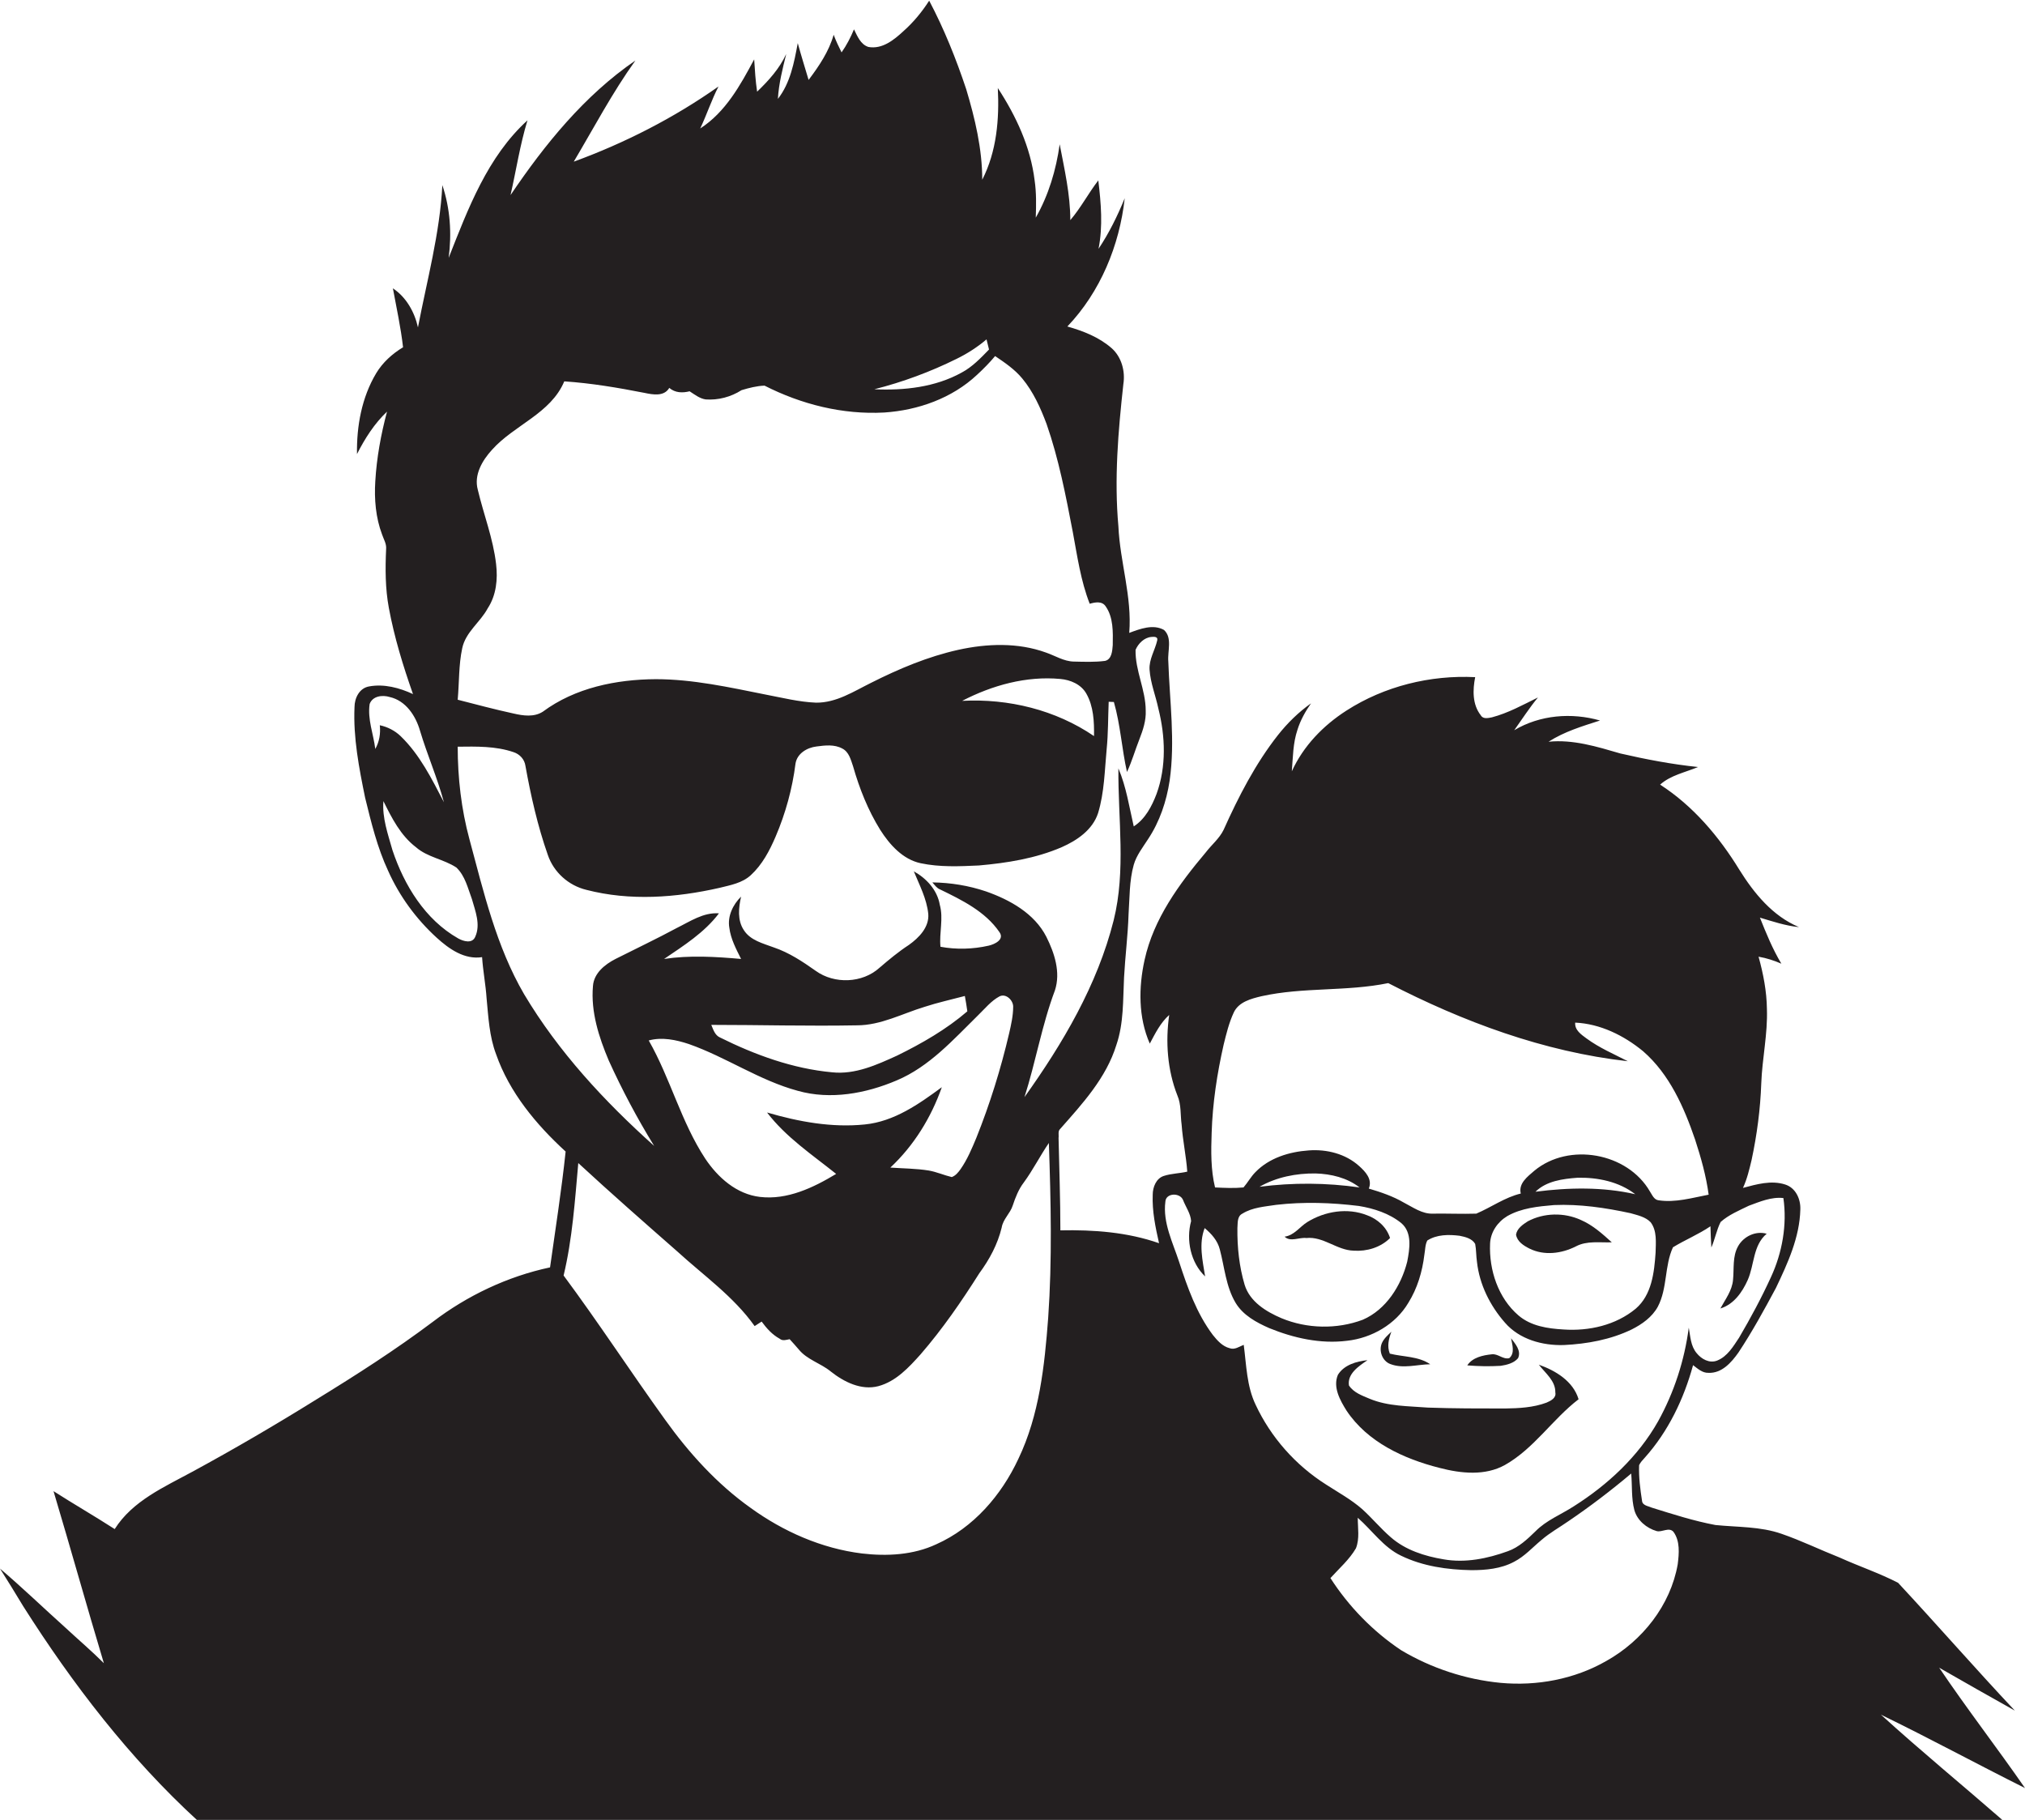 <?xml version="1.0" encoding="utf-8"?>
<!-- Generator: Adobe Illustrator 19.2.0, SVG Export Plug-In . SVG Version: 6.00 Build 0)  -->
<svg version="1.1" id="Layer_1" xmlns="http://www.w3.org/2000/svg" xmlns:xlink="http://www.w3.org/1999/xlink" x="0px" y="0px"
	 viewBox="0 0 896.8 806" enable-background="new 0 0 896.8 806" xml:space="preserve">
<g>
	<path fill="#231F20" d="M896.8,791.9c-12.4-17.9-25.8-35.2-38-53.3c11.1,6.4,22.3,12.7,33.5,19C874.8,739,858,719.7,840.6,701
		c-8.3-4.3-17.3-7.3-25.9-11.2c-8.6-3.4-17-7.5-25.7-10.5c-9.4-3.3-19.5-2.9-29.3-3.9c-9.6-1.8-18.9-4.8-28.2-7.7
		c-1.5-0.7-4.1-0.9-4.3-3c-0.8-5.2-1.5-10.5-1.3-15.8c0.6-1.3,1.6-2.3,2.5-3.3c10.4-11.6,17.3-26,21.4-41c2,1.5,4.1,3.5,6.8,3.4
		c5.9,0.3,10.2-4.6,13.3-9c6.1-9.2,11.4-18.9,16.6-28.6c5.2-10.9,10.5-22.4,10.8-34.7c0.2-4.6-2-9.6-6.7-11.1
		c-6.2-2-12.7-0.1-18.7,1.5c1.8-3.9,2.8-8.1,3.8-12.3c2.4-11.2,3.9-22.6,4.3-34c0.4-11,2.9-21.9,2.5-33c-0.1-7.8-1.6-15.5-3.7-23.1
		c3.5,0.6,6.9,1.7,10.1,3.1c-3.9-6.5-6.7-13.4-9.5-20.4c5.7,1.7,11.3,3.6,17.3,4.2c-11.7-4.9-19.9-15-26.4-25.4
		c-9-14.7-20.5-28.3-35.1-37.7c4.7-4.2,11.1-5.4,16.8-7.8c-11.6-1.2-23.1-3.4-34.4-6c-10.3-3-20.9-6.3-31.8-5.2
		c7-4.5,15-6.9,22.8-9.4c-12.6-3.6-26.6-2.5-38,4.3c3.5-4.9,6.7-9.9,10.5-14.5c-6.7,3.3-13.2,6.9-20.4,8.8c-1.6,0.3-3.9,0.9-4.9-0.9
		c-3.8-4.8-3.6-11.3-2.5-16.9c-19.9-1-40.2,4-57,14.8c-10.3,6.6-19.1,15.7-24.2,26.9c0.5-6.2,0.5-12.5,2.5-18.4
		c1.3-4.2,3.5-8.1,6-11.7c-5.5,3.9-10.4,8.7-14.6,14c-10,12.7-17.5,27.3-24.1,42c-1.9,3.9-5.3,6.6-7.9,10
		c-11.8,14-23.1,29.4-27.1,47.6c-2.7,12.2-2.8,25.5,2.3,37.1c2.4-4.5,4.7-9.2,8.6-12.7c-1.7,11.9-0.8,24.4,3.6,35.6
		c1.8,4.1,1.3,8.7,1.9,13c0.5,7,2,13.8,2.5,20.8c-3.4,0.8-7,0.8-10.4,1.9c-3.4,1.1-4.9,5-4.9,8.3c-0.3,7.3,1.2,14.4,2.8,21.5
		c-14-4.9-28.9-6-43.7-5.7c0-13.7-0.5-27.3-0.8-40.9c0.2-1.3-0.4-3,0.7-4c9.9-11.2,20.4-22.6,24.9-37.2c3.3-9.6,2.9-19.9,3.4-29.9
		c0.5-9.3,1.7-18.6,2-28c0.5-7.3,0.3-14.8,2.3-21.9c1.2-4.2,4-7.7,6.3-11.3c5.2-7.8,8.2-16.8,9.6-26c2.5-17.5,0-35.2-0.6-52.8
		c-0.4-4.5,1.9-10.4-1.9-13.9c-4.8-2.7-10.6-0.5-15.4,1.3c1.3-16-4.1-31.4-4.8-47.2c-1.9-21-0.1-42.1,2.2-63
		c0.9-5.7-0.8-12-5.2-15.9c-5.6-4.9-12.6-7.6-19.6-9.6c14.6-15.3,23.1-35.9,25.4-56.8c-3.2,7.8-6.9,15.4-11.6,22.4
		c2-10,1.1-20.3-0.1-30.3c-4.4,5.7-7.7,12.1-12.4,17.6c0-11.4-2.6-22.5-4.7-33.6c-1.6,11.4-4.9,22.5-10.6,32.5
		c0.2-5.5,0.3-11.1-0.5-16.5c-1.8-14.8-8.2-28.5-16.3-40.9c0.7,13.8-0.5,28.1-6.9,40.6c0-13.6-3.2-27.1-7.1-40.1
		c-4.5-13.5-9.8-26.7-16.4-39.2c-3.2,5-7,9.6-11.4,13.5c-4.2,3.9-9.4,8.1-15.5,7c-3.5-1.1-4.9-4.8-6.4-7.8
		c-1.5,3.6-3.3,7.1-5.5,10.2c-1.3-2.6-2.5-5.1-3.5-7.8c-2.1,7.4-6.5,13.9-11.1,20c-1.6-5.4-3.3-10.8-4.8-16.3
		c-1.6,8.6-3.3,17.7-8.8,24.7c0.4-6.8,2.1-13.4,3.7-19.9c-3,6.5-7.8,11.8-12.9,16.7c-0.7-4.7-1-9.5-1.3-14.3
		c-6.1,11.4-12.7,23.4-23.9,30.6c2.9-6.1,5-12.6,8.1-18.6c-19.7,13.9-41.4,25-64.1,33.3c8.9-15,17.1-30.6,27.3-44.8
		c-22.6,15.5-40.1,37.1-55.3,59.6c2.5-11,4.2-22.3,7.5-33.1c-17.7,16.1-26.3,39.1-34.9,60.9c1.4-10.8,0.7-21.8-2.8-32.2
		c-1.1,21.4-6.8,42.1-10.8,63c-1.5-6.8-5.2-13.4-11.1-17.3c1.6,8.7,3.5,17.3,4.5,26.1c-4.8,2.9-9,6.7-11.9,11.5
		c-6.4,10.7-8.7,23.4-8.5,35.8c3.5-6.9,7.7-13.5,13.3-18.8c-2.7,10.1-4.6,20.5-5.2,30.9c-0.5,7.9,0.2,16.1,3,23.5
		c0.7,2.1,2,4.1,1.8,6.4c-0.4,8.7-0.4,17.5,1.2,26.1c2.4,13,6.3,25.7,10.7,38.2c-6-2.8-12.8-4.6-19.4-3.4c-4.3,0.7-6.5,5.1-6.5,9.2
		c-0.6,13.5,2,26.9,4.7,40.1c2.7,11,5.4,22.1,10.2,32.4c5,11.2,12.4,21.3,21.5,29.6c5.5,5,12.3,9.8,20.1,8.6
		c0.4,6.1,1.6,12.2,2,18.3c0.8,8.3,1.2,16.8,4.2,24.7c5.9,16.9,17.7,31.1,30.8,43.1c-1.8,17.1-4.5,34.2-6.9,51.3
		c-18.8,4-36.7,12.5-51.9,24.1c-16.5,12.4-34,23.6-51.6,34.4c-18,11.2-36.3,21.9-54.9,32c-12.5,6.8-26.5,12.9-34.4,25.4
		c-9-5.8-18.2-11.1-27.1-16.8c7.6,25.4,14.7,50.9,22.3,76.2c-5.5-5.5-11.4-10.5-17.1-15.8c-9.7-8.7-19-17.7-28.9-26.1
		c3.5,5.5,6.9,11.1,10.3,16.7c21.9,34.5,47,67.2,77.2,94.9c266.5,0,533.1,0,799.6,0c-18-15.7-36.4-30.8-54.1-46.9
		C854.4,769.8,875.4,781.2,896.8,791.9z M423.7,158.9c4.7-2.3,9.2-5.2,13.2-8.6c0.4,1.5,0.7,3,1.1,4.5c-3.7,3.8-7.4,7.7-12.1,10.2
		c-11.7,6.5-25.5,8-38.7,7.4C399.8,169.2,412,164.7,423.7,158.9z M204.7,287.1c1.5-7.2,8-11.5,11.3-17.7c3.8-5.8,4.5-12.9,3.7-19.6
		c-1.3-11.3-5.5-21.9-8.1-32.9c-1.8-6.6,2-13,6.3-17.7c9.8-11,26-16,32-30.3c11.9,0.8,23.8,2.8,35.5,5.1c3.8,0.8,8.7,1.7,11-2.2
		c2.6,2.2,5.8,2.3,9,1.5c2.2,1.4,4.4,3.2,7.1,3.6c5.6,0.4,11.2-1.1,15.9-4.1c3.3-1,6.8-1.9,10.2-2c16.3,8.3,34.6,12.9,53,11.9
		c15-1,30-6.3,41.1-16.7c2.8-2.6,5.5-5.3,8-8.3c4.3,2.9,8.7,5.9,12,9.9c4.9,5.9,8.1,13,10.8,20.2c5.4,15.5,8.5,31.7,11.6,47.8
		c2,10.7,3.5,21.6,7.5,31.8c2.4-0.7,5.5-1.3,7.1,1.2c3.4,4.9,3.2,11.3,3.1,17.1c-0.2,2.5-0.4,6.3-3.4,7c-4.6,0.6-9.3,0.4-13.9,0.3
		c-4.4-0.1-8.2-2.6-12.3-4c-12.4-4.5-26.1-4-38.8-1.2c-13.5,3-26.3,8.4-38.6,14.6c-7.7,3.8-15.4,8.9-24.4,8.8
		c-7.6-0.3-15-2.2-22.4-3.6c-16-3.2-32.2-6.8-48.6-6.8c-17.5,0.1-35.7,3.8-50,14.4c-3.9,2.5-8.7,1.8-13,0.8
		c-8.3-1.8-16.5-4-24.7-6.1C203.4,302.2,203.1,294.5,204.7,287.1z M484.5,326c-17-11.6-37.9-16.7-58.4-15.6
		c13.3-6.9,28.4-11.1,43.5-9.7c4.5,0.4,9.2,2.4,11.5,6.5C484.3,312.8,484.6,319.6,484.5,326z M166.2,331.7
		c-0.8-6.6-3.5-13.1-2.5-19.9c1.3-3.6,5.7-4.1,8.9-3.1c7.1,1.6,11.5,8.3,13.4,14.9c3.2,10.7,7.7,20.9,10.6,31.7
		c-5.4-10.4-10.7-21.1-19.2-29.3c-2.5-2.4-5.8-4.1-9.2-4.8C168.6,324.9,168,328.5,166.2,331.7z M210.5,414.8
		c-1.3,3.3-5.3,2.1-7.6,0.8c-14.6-8.3-23.9-23.5-29.1-39.1c-2-7.1-4.6-14.3-4-21.7c3.7,7.5,7.6,15.2,14.4,20.4
		c5.1,4.5,12.3,5.3,17.9,9c3.9,3.7,5.1,9.2,6.9,14C210.5,403.5,212.9,409.4,210.5,414.8z M232.1,440.3
		c-12.3-21.1-17.9-45.2-24.2-68.6c-3.6-13.3-5.2-27.2-5.2-41c8.3-0.1,16.8-0.3,24.7,2.4c2.8,0.9,4.9,3.2,5.3,6.1
		c2.4,13.3,5.4,26.6,9.9,39.4c2.6,7.7,9.2,13.6,17.1,15.5c19.3,5,39.7,3.5,59-0.9c4.8-1.2,10-2.1,13.8-5.6c5.1-4.7,8.3-10.8,11-17.1
		c4.4-10.3,7.4-21.2,8.8-32.3c0.7-4.5,5.1-7.1,9.3-7.6c3.8-0.5,7.9-1,11.4,0.9c3,1.5,3.8,5,4.8,7.9c2.8,9.8,6.6,19.4,12,28.1
		c4.2,6.6,10,13.1,17.9,14.8c8.5,1.8,17.2,1.4,25.8,1c12.5-1.1,25.1-3.1,36.7-8.1c6.8-3,13.7-7.7,16.1-15.1
		c2.8-9.2,2.9-18.9,3.8-28.3c0.7-7,0.6-14,0.9-21c0.6,0,1.7,0.1,2.3,0.1c2.9,10.1,3.5,20.7,5.8,31c2.2-4.7,3.6-9.7,5.5-14.5
		c1.6-4.1,3-8.3,2.8-12.7c0-9.2-4.7-17.7-4.5-26.9c1.2-2.8,3.8-5.4,6.9-5.7c1.1-0.1,3.1-0.3,2.7,1.5c-1,4.4-3.7,8.4-3.4,13
		c0.4,5.9,2.7,11.5,3.9,17.2c3.1,12.3,3.6,25.7-0.8,37.8c-2.1,5.5-5,11.1-10.1,14.4c-2-8.6-3.3-17.5-6.8-25.7
		c-0.2,22.4,3.4,45.2-2.1,67.3c-7.2,28.6-22.5,54.5-39.5,78.3c5-15.6,7.7-31.9,13.5-47.3c2.6-8-0.2-16.5-3.8-23.7
		c-5.3-10.4-16.2-16.4-26.7-20.1c-7.7-2.6-15.7-3.9-23.8-4c1,1.1,1.9,2.5,3.4,3.1c9.7,4.7,20.1,9.8,26.3,18.9c2.4,3.3-2.1,5.4-4.7,6
		c-7,1.6-14.4,1.8-21.4,0.5c-0.6-6.2,1.4-12.5-0.3-18.6c-1.1-6.5-5.9-11.7-11.5-14.8c2.5,6.1,5.7,12.1,6.4,18.8
		c0.5,5.9-4.1,10.6-8.6,13.8c-4.6,3-8.8,6.5-13,10.1c-7.6,6.9-20,7.3-28.2,1.4c-5.8-4.1-11.8-8.1-18.6-10.4
		c-4.8-1.8-10.4-3.1-13.3-7.7c-2.9-4.4-2.3-9.9-1.2-14.8c-3.6,3.5-6.1,8.7-5.2,13.8c0.6,4.9,3,9.4,5.2,13.8c-11.3-1-22.8-1.7-34.1,0
		c8.7-5.9,17.9-11.7,24.3-20.2c-6.9-0.5-12.8,3.6-18.7,6.5c-8.9,4.8-18,9.1-27.1,13.7c-4.7,2.4-9.6,6.3-10,12c-1,11.4,2.6,22.6,7,33
		c5.9,13,12.6,25.6,20.1,37.8C267.7,487.8,247.3,465.8,232.1,440.3z M383,498c-14.6,1.5-29.3-1.2-43.3-5.3c8.4,11,20,18.7,30.6,27.2
		c-10.1,6.1-21.6,11.6-33.7,10.2c-10.4-1.2-18.7-8.6-24.3-17c-10.7-16.3-15.4-35.5-25-52.3c5.9-1.6,12.1-0.3,17.8,1.6
		c16.5,5.8,31.2,16.1,48.2,20.7c14.5,4.1,30.2,1.2,43.8-4.6c14.5-6.1,25.1-18.1,36.1-28.9c3-2.9,5.7-6.3,9.4-8.3
		c2.9-1.5,6.1,1.7,6.1,4.5c0,4-0.9,8-1.8,11.9c-3.7,15.8-8.5,31.2-14.5,46.2c-2,4.8-4,9.6-7,13.9c-1,1.4-2.2,2.9-3.9,3.5
		c-3.4-0.8-6.7-2.3-10.2-2.9c-5.6-0.9-11.3-0.9-17-1.3c10.4-9.7,18.1-22.2,22.8-35.6C406.9,489,396,496.7,383,498z M315,453.9
		c21.5,0,43,0.6,64.5,0.2c10.6,0,20.1-5.2,30-8.2c5.8-1.9,11.8-3.2,17.8-4.8c0.4,2.3,0.8,4.5,1.1,6.8c-9.3,8-20.1,14.2-31.1,19.6
		c-9,4.1-18.6,8.5-28.8,7.4c-17.4-1.6-34.1-7.7-49.6-15.4C316.6,458.5,315.9,456,315,453.9z M464.2,583.7
		c-1.6,21.2-3.9,43-13.2,62.4c-7.5,16.1-19.9,30.5-36.3,37.8c-10.2,4.8-21.9,5.4-33,4.1c-17.8-2.2-34.8-9.7-49.3-20.2
		c-14.9-10.6-27.3-24.3-37.9-39.1c-15.2-21.1-29.4-42.9-44.9-63.8c3.9-16.3,5-33.1,6.5-49.8c14.4,13.3,29.1,26.2,43.8,39.1
		c11.7,10.7,25,20,34.3,33.1c1-0.7,2.1-1.3,3.1-2c2.2,3,4.7,5.8,8,7.6c1.3,1.1,2.9,0.5,4.4,0.2c1.4,1.5,2.7,3,4,4.5
		c3.7,4.6,9.7,6.1,14.2,9.8c5.8,4.6,13.5,8.5,21.1,6.5c7.8-2.1,13.5-8.3,18.7-14.1c9.7-11.2,18.1-23.4,26-35.9
		c4.5-6.1,8.1-12.8,9.9-20.2c0.6-3.8,3.8-6.3,4.9-9.8c1.2-3.6,2.6-7.2,4.9-10.2c4.1-5.6,7.2-11.8,11.1-17.5
		C465.4,532,466,557.9,464.2,583.7z M536.6,501.7c0.4-13.1,2.4-26.2,5.3-39c1.2-4.9,2.4-9.8,4.5-14.3c2.2-4.7,7.7-6.1,12.3-7.2
		c18.5-4.1,37.6-2,56.1-5.8c33.1,17.1,68.8,30.4,106.1,34.6c-6.2-3.2-12.6-5.9-18.3-10.1c-2.3-1.7-5.3-3.7-5-7
		c11.1,0.5,21.6,5.7,30.1,12.7c11.7,10.2,18.1,24.8,23,39.1c2.6,8,4.9,16.1,6,24.4c-7.3,1.4-14.7,3.6-22.1,2.5
		c-2.1-0.2-2.9-2.4-3.9-3.9c-9.9-17.2-35.9-21.9-51.2-9.2c-3,2.6-7.1,5.6-6,10.1c-7.1,1.7-13.1,6.1-19.7,8.9
		c-6.4,0.2-12.8-0.1-19.2,0c-4.8,0.2-8.8-2.8-12.9-4.9c-4.8-2.8-10.1-4.6-15.5-6.2c1.7-4.1-1.5-7.5-4.3-10c-6-5.4-14.3-7.5-22.3-6.9
		c-8.6,0.6-17.5,3.3-23.6,9.6c-2,2-3.4,4.6-5.3,6.8c-4.2,0.4-8.4,0.2-12.6,0C536.2,518.1,536.3,509.9,536.6,501.7z M688.2,533.7
		c11.4-0.5,22.8,1.2,33.9,3.6c3.1,0.9,6.6,1.6,8.9,4c2.9,3.8,2.3,9,2.2,13.5c-0.6,8.8-1.7,18.7-8.8,24.8c-8.8,7.3-20.7,10-32,9.2
		c-7-0.4-14.4-1.5-19.9-6.2c-9-7.7-13.1-20.1-12.6-31.8c0.2-5.1,3.3-9.6,7.6-12.2C673.8,535,681.2,534.3,688.2,533.7z M680,527.8
		c4.9-4.8,12.1-5.7,18.6-6.2c8.9-0.2,18.4,1.7,25.6,7.3C709.8,525.6,694.7,525.9,680,527.8z M565.2,533.6c12.1-1.4,24.4-1,36.6,0.5
		c6.7,1.1,13.5,3.3,18.8,7.6c4.9,4.2,3.7,11.4,2.6,17.1c-2.7,10.6-9.3,21.2-19.7,25.7c-11.5,4.3-24.7,4-36-0.7
		c-6.8-2.9-14-7.3-16.3-14.8c-2.4-8.1-3.3-16.6-3.2-25.1c0.2-2.2-0.2-5.2,2.2-6.4C554.7,534.7,560.1,534.4,565.2,533.6z
		 M557.8,525.6c7.5-4.3,16.3-6,24.8-5.9c6.9,0.2,14,1.9,19.5,6.2C587.5,523.8,572.5,523.7,557.8,525.6z M556.1,622.2
		c-4-8.3-4.1-17.6-5.3-26.6c-2,0.8-4,2.3-6.2,1.5c-3.2-0.8-5.5-3.4-7.5-5.9c-7.2-9.6-11.2-21-14.9-32.3c-2.8-8.6-7.3-17.4-6.1-26.7
		c0.2-3.9,6.4-4.1,7.8-0.8c1.2,3.1,3.4,6.1,3.6,9.4c-2.3,8.4-0.2,18.4,6.2,24.5c-1.1-7-2.9-14.4-0.2-21.4c3,2.5,5.7,5.5,6.7,9.4
		c2.1,7.9,2.7,16.5,7,23.7c3.3,5.5,9.2,8.7,14.9,11.2c10.8,4.4,22.7,7.1,34.5,5.6c10.9-1.2,21.5-7.3,27.1-16.8
		c4-6.4,6.2-13.8,7.1-21.3c0.4-2.1,0.3-4.4,1.3-6.3c4.2-2.7,9.5-2.7,14.3-2.1c2.5,0.5,5.5,1.2,6.9,3.6c0.5,2.6,0.4,5.3,0.8,8
		c1.1,10,5.8,19.4,12.4,26.9c6.4,7.4,16.6,10.2,26.1,9.9c10.3-0.5,20.7-2.4,30-6.9c4.6-2.3,9.1-5.5,11.6-10.1
		c4.3-8.2,2.9-18.1,6.7-26.3c5.4-3.3,11.3-5.7,16.6-9.3c0.1,3.1,0.2,6.3,0.4,9.4c1.6-3.7,2.3-7.7,4.1-11.3c3.6-3.2,8.2-5.1,12.5-7.2
		c4.9-1.8,10-4,15.3-3.4c1.7,11.8-0.5,24.2-5.5,35c-4.2,9.2-9,18.1-14.1,26.8c-2.6,3.9-5.2,8.4-9.8,10.2c-3.4,1.3-6.9-0.7-9-3.3
		c-2.7-3.2-2.8-7.5-3.5-11.3c-1.9,14.5-6.5,28.7-13.6,41.5c-8.8,15.6-22.3,28.1-37.3,37.6c-5.7,3.7-12.2,6.2-17,11.1
		c-3.6,3.5-7.4,7.1-12.2,8.8c-9.1,3.3-18.9,5.3-28.5,3.6c-8.4-1.4-16.9-4.1-23.4-9.8c-4.5-3.9-8.2-8.4-12.6-12.4
		c-4.9-4.3-10.6-7.4-16-10.9C573.7,648.9,562.8,636.5,556.1,622.2z M743,692.8c-3.2,18.2-15.7,33.9-31.6,42.8
		c-14.1,8.1-30.8,11.2-46.9,9.7c-15.5-1.5-30.6-6.5-43.9-14.4c-12.5-8.3-23.3-19.4-31.4-32c3.9-4.3,8.4-8.2,11.3-13.2
		c1.7-4.3,0.8-9,0.8-13.5c6.4,5.6,11.4,13.1,19.2,16.8c9.7,4.7,20.5,6.2,31.1,6.4c6.4,0,13.1-0.6,18.9-3.7c4.7-2.4,8.2-6.4,12.2-9.7
		c3.7-3.2,7.9-5.5,11.9-8.3c9.6-6.5,18.9-13.6,27.8-21.1c0.5,5.4,0,10.9,1.4,16.2c1.3,4.6,5.4,8,9.9,9.3c2.4,0.6,5.4-1.9,7.4,0.3
		C744.1,682.5,743.6,688,743,692.8z"/>
	<path fill="#231F20" d="M578.5,548.3c7.6-0.8,13.5,5.4,21,5.6c5.8,0.4,11.9-1.4,16.1-5.6c-1.5-4.8-5.5-8.4-10.2-10.1
		c-8.6-3.4-18.6-1.8-26.4,3c-3.4,2.1-5.8,5.9-10.1,6.5C571.5,550.2,575.4,547.9,578.5,548.3z"/>
	<path fill="#231F20" d="M677.4,553c6.5,3.2,14.2,2.2,20.5-1c4.9-2.6,10.6-1.6,15.9-1.8c-4.2-3.8-8.4-7.6-13.7-9.9
		c-7.4-3.4-16.4-3.2-23.5,0.6c-2.2,1.4-4.8,3.2-5.2,5.9C671.9,549.9,674.8,551.7,677.4,553z"/>
	<path fill="#231F20" d="M774,566.9c3-6.8,2.3-15.4,8.4-20.5c-4.9-1.4-10.3,1.2-12.7,5.6c-2.5,4.5-1.7,9.8-2.2,14.8
		c-0.4,4.8-3.4,8.6-5.6,12.7C767.8,577.7,771.6,572.3,774,566.9z"/>
	<path fill="#231F20" d="M615.7,604.1c5.7,2.2,11.8,0.2,17.7,0.1c-5.3-3.6-11.9-3.2-17.9-4.7c-1.3-3.2-0.5-6.6,0.7-9.7
		c-1.6,1.5-3.3,3-4.2,5C610.5,598.3,612.2,602.8,615.7,604.1z"/>
	<path fill="#231F20" d="M664.6,604.9c2.7-0.4,5.9-1.2,7.7-3.4c1.5-3.3-1.2-6.3-3.1-8.8c0.5,2.8,1.8,6.6-0.8,8.8
		c-2.8,0.7-5-2.1-7.8-1.7c-3.9,0.4-8.5,1.4-10.8,4.9C654.7,605.1,659.6,605.2,664.6,604.9z"/>
	<path fill="#231F20" d="M666.5,648.8c12.9-7.3,21-20.2,32.6-29.1c-2.4-8-10.2-12.7-17.6-15.3c2.9,3.8,7.4,7.1,7.3,12.3
		c0.5,2.4-2,3.7-3.9,4.5c-5.9,2.2-12.2,2.5-18.4,2.6c-11.4,0-22.7,0-34.1-0.4c-8.7-0.7-17.6-0.5-25.8-3.9c-3.3-1.4-7.1-2.7-9.2-5.9
		c-0.8-5.2,4.4-8.6,8.2-11.2c-4.9,0.5-10.4,2.1-13.1,6.5c-2.3,5.5,1,11.3,3.8,15.8c9.3,14,25.4,21.4,41.2,25.4
		C647.1,652.6,657.7,653.7,666.5,648.8z"/>
</g>
</svg>
